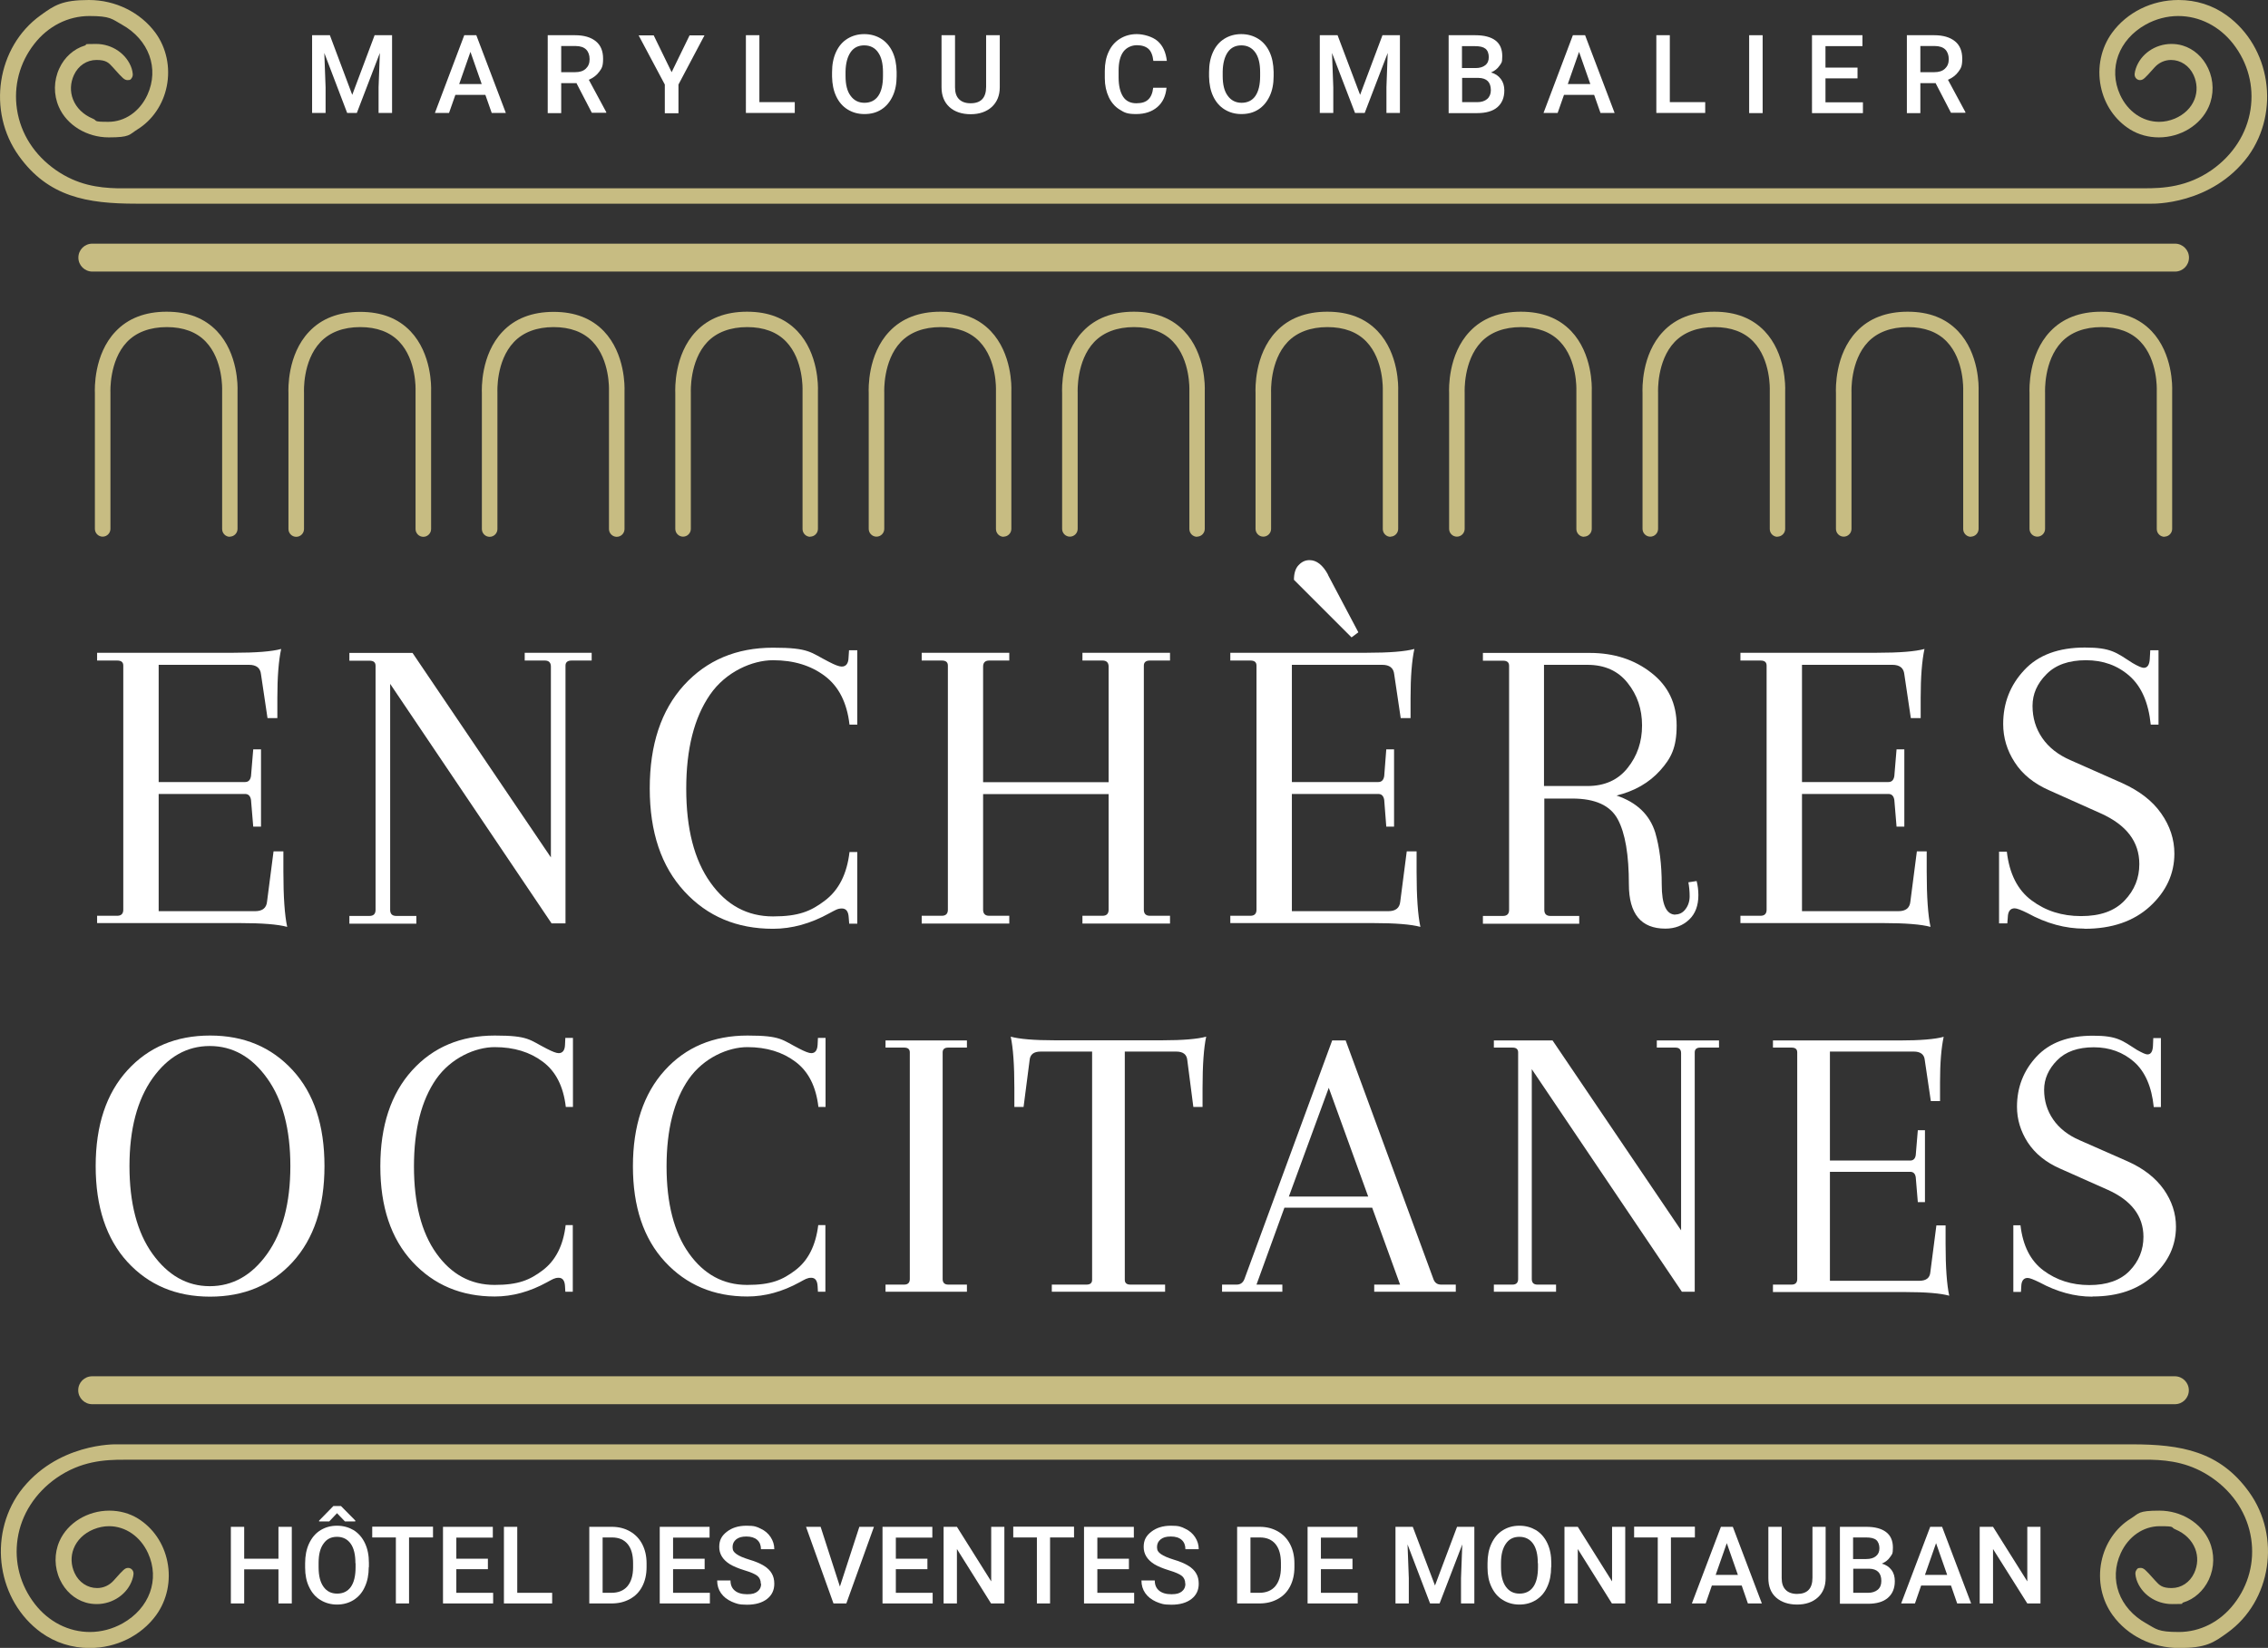 <?xml version="1.0" encoding="UTF-8"?>
<svg xmlns="http://www.w3.org/2000/svg" version="1.1" viewBox="0 0 1429.4 1038.8">
  <rect x="0" y="0" width="1429.4" height="1038.8" fill="#333333" stroke="none"/>
  <defs>
    <style>
      .cls-1 {
        fill: #fff;
      }

      .cls-2 {
        fill: #c7bc82;
      }
    </style>
  </defs>
  <!-- Generator: Adobe Illustrator 28.7.3, SVG Export Plug-In . SVG Version: 1.2.0 Build 164)  -->
  <g>
    <g id="Calque_2">
      <g id="Logo_enchères_occitanes">
        <path class="cls-1" d="M61.2,582.2v-4.9h12.7c2.5,0,3.8-1.3,3.8-3.8v-153.9c0-2.2-1.3-3.2-3.8-3.2h-12.7v-4.9h85.9c14.3,0,24.3-.8,30.1-2.4-1.6,7.4-2.4,17.7-2.4,30.9v12.7h-6.2l-4.1-27.6c-.4-4-2.9-6-7.6-6h-56.9v73.9h54.4c2.2,0,3.4-1.3,3.8-3.8l1.4-16.8h4.9v48.7h-4.9l-1.4-16.8c-.4-2.5-1.6-3.8-3.8-3.8h-54.4v73.9h60.7c4.7,0,7.2-2,7.6-6l4.1-31.7h6.2v12.7c0,15.9.8,27.5,2.4,34.9-5.8-1.6-15.8-2.4-30.1-2.4H61.2Z"/>
        <path class="cls-1" d="M347.7,582.2l-101.8-151.1v142.5c0,2.5,1.3,3.8,3.8,3.8h12.7v4.9h-42.2v-4.9h12.7c2.5,0,3.8-1.3,3.8-3.8v-153.9c0-2.2-1.3-3.2-3.8-3.2h-12.7v-4.9h39.8l87.2,128.9v-120.3c0-2.5-1.3-3.8-3.8-3.8h-12.7v-4.9h42.2v4.9h-12.7c-2.5,0-3.8,1.1-3.8,3.2v162.5h-8.7Z"/>
        <path class="cls-1" d="M535.2,582.2l-.3-3.8c-.2-3.8-1.6-5.7-4.3-5.7s-4.1,1-7.9,3c-11.7,6.5-23.6,9.8-35.5,9.8-22.8,0-41.4-7.8-55.9-23.6-14.5-15.7-21.8-37.3-21.8-64.9s7.2-49.2,21.5-65c14.4-15.8,33.1-23.7,56.2-23.7s23.5,3,35.2,8.9c3.8,2,6.5,3,8.1,3,2.7,0,4.2-1.9,4.3-5.7l.3-4.6h5.2v46.9h-4.9c-1.6-13.9-6.8-24.1-15.6-30.7-8.8-6.6-19.6-9.9-32.6-9.9s-29.7,7.2-39.7,21.7-15,34.2-15,59.3,5,44.8,15.2,59.1c10.1,14.3,23.3,21.4,39.5,21.4s23.9-3.3,32.6-9.9c8.8-6.6,14-16.8,15.6-30.7h4.9v45.2h-5.2Z"/>
        <path class="cls-1" d="M698.7,573.5v-72.9h-79.1v72.9c0,2.5,1.3,3.8,3.8,3.8h12.7v4.9h-55.2v-4.9h12.7c2.5,0,3.8-1.3,3.8-3.8v-153.9c0-2.2-1.3-3.2-3.8-3.2h-12.7v-4.9h55.2v4.9h-12.7c-2.5,0-3.8,1.3-3.8,3.8v72.9h79.1v-72.9c0-2.5-1.3-3.8-3.8-3.8h-12.7v-4.9h55.2v4.9h-12.7c-2.5,0-3.8,1.1-3.8,3.2v153.9c0,2.5,1.3,3.8,3.8,3.8h12.7v4.9h-55.2v-4.9h12.7c2.5,0,3.8-1.3,3.8-3.8Z"/>
        <path class="cls-1" d="M775.4,582.2v-4.9h12.7c2.5,0,3.8-1.3,3.8-3.8v-153.9c0-2.2-1.3-3.2-3.8-3.2h-12.7v-4.9h85.9c14.3,0,24.3-.8,30.1-2.4-1.6,7.4-2.4,17.7-2.4,30.9v12.7h-6.2l-4.1-27.6c-.4-4-2.9-6-7.6-6h-56.9v73.9h54.4c2.2,0,3.4-1.3,3.8-3.8l1.3-16.8h4.9v48.7h-4.9l-1.3-16.8c-.4-2.5-1.6-3.8-3.8-3.8h-54.4v73.9h60.7c4.7,0,7.2-2,7.6-6l4.1-31.7h6.2v12.7c0,15.9.8,27.5,2.4,34.9-5.8-1.6-15.8-2.4-30.1-2.4h-89.7,0ZM836.9,362.3l19.2,36.3-4.3,3.2-36.3-36.3c0-4.1,1-7.3,3-9.3,2-2.1,4.2-3.1,6.8-3.1,4.5,0,8.4,3.1,11.7,9.2h0Z"/>
        <path class="cls-1" d="M1055.7,576.5c2.7,0,4.9-1.1,6.6-3.4,1.7-2.2,2.6-5,2.6-8.1s-.3-6.1-.8-8.8l5.2-.8c.7,2.7,1.1,5.7,1.1,8.9,0,6.5-1.9,11.7-5.8,15.4s-8.9,5.7-15,5.7c-15.3,0-23-9.3-23-27.9s-2.3-32.3-7-41c-4.7-8.8-14.3-13.1-28.7-13.1h-17.6v70.2c0,2.5,1.3,3.8,3.8,3.8h18.2v4.9h-60.7v-4.9h12.7c2.5,0,3.8-1.3,3.8-3.8v-153.9c0-2.2-1.3-3.2-3.8-3.2h-12.7v-4.9h67.4c15.2,0,28.1,4.2,38.7,12.5,10.7,8.3,16,19.4,16,33.3s-3.5,20.6-10.4,28.3c-6.9,7.7-16.1,13-27.5,15.8,12.8,4.3,20.9,12.1,24.4,23.3,2.7,9.2,4.1,20.1,4.1,32.8s2.9,19,8.7,19h0ZM1000.5,419.1h-27.4v76.4h27.4c10.8,0,19.3-3.8,25.3-11.4,6.1-7.6,9.1-16.5,9.1-26.8s-3-19.2-9.1-26.8c-6-7.6-14.5-11.4-25.3-11.4h0Z"/>
        <path class="cls-1" d="M1096.9,582.2v-4.9h12.7c2.5,0,3.8-1.3,3.8-3.8v-153.9c0-2.2-1.3-3.2-3.8-3.2h-12.7v-4.9h85.9c14.3,0,24.3-.8,30.1-2.4-1.6,7.4-2.4,17.7-2.4,30.9v12.7h-6.2l-4.1-27.6c-.4-4-2.9-6-7.6-6h-56.9v73.9h54.4c2.2,0,3.4-1.3,3.8-3.8l1.4-16.8h4.9v48.7h-4.9l-1.4-16.8c-.4-2.5-1.6-3.8-3.8-3.8h-54.4v73.9h60.7c4.7,0,7.2-2,7.6-6l4.1-31.7h6.2v12.7c0,15.9.8,27.5,2.4,34.9-5.8-1.6-15.8-2.4-30.1-2.4h-89.7Z"/>
        <path class="cls-1" d="M1313.6,585.4c-11.9,0-23.8-3.2-35.8-9.8-4-2-6.7-3-8.1-3-2.7,0-4.2,1.9-4.3,5.7l-.3,3.8h-5.2v-45.2h4.9c1.6,13.9,6.8,24.2,15.6,30.7,8.8,6.6,19.1,9.9,31.2,9.9s21.1-3.2,27.4-9.8,9.3-14.2,9.3-23c0-14.1-8.1-24.7-24.4-32l-32.2-14.4c-9.8-4.3-17.1-10.2-21.9-17.7-4.9-7.5-7.3-15.6-7.3-24.2,0-13.2,4.4-24.5,13.3-34,8.8-9.5,21.6-14.2,38.2-14.2s19.8,3.2,30.1,9.8c3.4,2,5.8,3,7,3,2.3,0,3.6-1.9,3.8-5.7l.3-5.4h5.2v46.9h-4.9c-1.4-13.9-5.9-24.1-13.4-30.7s-16.6-9.9-27.4-9.9-19.1,2.9-24.9,8.8c-5.9,5.9-8.8,12.5-8.8,20s2,14.2,6.1,20.2,10.1,10.7,18,14.1l32.5,14.4c10.8,4.9,19,11.2,24.5,19.1,5.5,7.8,8.3,16.3,8.3,25.3,0,12.8-5.2,23.9-15.4,33.3-10.3,9.4-24,14.1-41.2,14.1h0Z"/>
        <path class="cls-1" d="M80.3,795.5c-13.3-14.6-20-34.7-20-60.4s6.7-45.8,20-60.4c13.3-14.6,30.7-21.9,52.1-21.9s38.7,7.3,52.1,21.9,20,34.7,20,60.4-6.7,45.8-20,60.4-30.7,21.9-52.1,21.9-38.7-7.3-52.1-21.9ZM96.1,679.8c-9.6,13.6-14.5,32-14.5,55.3s4.8,41.8,14.5,55.3,21.7,20.4,36.1,20.4,26.5-6.8,36.2-20.4c9.7-13.6,14.6-32,14.6-55.3s-4.9-41.8-14.6-55.3c-9.7-13.6-21.8-20.4-36.2-20.4s-26.4,6.8-36.1,20.4Z"/>
        <path class="cls-1" d="M356.3,814.3l-.2-3.5c-.2-3.5-1.5-5.3-4-5.3s-3.8.9-7.3,2.8c-10.9,6-21.9,9-33,9-21.1,0-38.4-7.3-51.9-21.9s-20.2-34.7-20.2-60.2,6.7-45.7,20-60.4,30.7-22,52.2-22,21.8,2.8,32.7,8.3c3.5,1.8,6,2.8,7.5,2.8,2.5,0,3.9-1.8,4-5.3l.2-4.3h4.8v43.5h-4.5c-1.5-12.9-6.3-22.4-14.5-28.5-8.1-6.1-18.2-9.2-30.3-9.2s-27.5,6.7-36.9,20.1c-9.3,13.4-14,31.8-14,55.1s4.7,41.6,14.1,54.8c9.4,13.2,21.6,19.9,36.7,19.9s22.2-3.1,30.3-9.2c8.1-6.1,13-15.6,14.5-28.5h4.5v42h-4.8,0Z"/>
        <path class="cls-1" d="M515.5,814.3l-.2-3.5c-.2-3.5-1.5-5.3-4-5.3s-3.8.9-7.3,2.8c-10.9,6-21.9,9-33,9-21.1,0-38.4-7.3-51.9-21.9s-20.2-34.7-20.2-60.2,6.7-45.7,20-60.4,30.7-22,52.2-22,21.8,2.8,32.7,8.3c3.5,1.8,6,2.8,7.5,2.8,2.5,0,3.8-1.8,4-5.3l.2-4.3h4.8v43.5h-4.5c-1.5-12.9-6.3-22.4-14.5-28.5-8.1-6.1-18.2-9.2-30.3-9.2s-27.5,6.7-36.9,20.1c-9.3,13.4-14,31.8-14,55.1s4.7,41.6,14.1,54.8c9.4,13.2,21.6,19.9,36.7,19.9s22.2-3.1,30.3-9.2c8.1-6.1,12.9-15.6,14.5-28.5h4.5v42h-4.8,0Z"/>
        <path class="cls-1" d="M573.4,806.3v-142.9c0-2-1.2-3-3.5-3h-11.8v-4.5h51.3v4.5h-11.8c-2.3,0-3.5,1-3.5,3v142.9c0,2.3,1.2,3.5,3.5,3.5h11.8v4.5h-51.3v-4.5h11.8c2.3,0,3.5-1.2,3.5-3.5Z"/>
        <path class="cls-1" d="M708.9,662.9v143.9c0,2,1.2,3,3.5,3h21.9v4.5h-71.4v-4.5h21.9c2.3,0,3.5-1,3.5-3v-143.9h-32.4c-4.4,0-6.7,1.8-7,5.5l-3.8,29.4h-5.8v-11.8c0-14.8-.8-25.6-2.3-32.5,5.4,1.5,14.7,2.3,27.9,2.3h67.4c13.2,0,22.5-.8,27.9-2.3-1.5,6.9-2.3,17.7-2.3,32.5v11.8h-5.8l-3.8-29.4c-.3-3.7-2.7-5.5-7-5.5h-32.5Z"/>
        <path class="cls-1" d="M917.7,814.3h-51.6v-4.5h16.3l-17.6-48.5h-55.3l-17.6,48.5h16.3v4.5h-38v-4.5h9.3c2.3,0,3.9-1.2,4.8-3.5l55.3-150.4h8.5l55.3,150.4c.8,2.3,2.4,3.5,4.8,3.5h9.3v4.5h0ZM837.5,685.6l-25.2,68.7h50l-24.9-68.7h0Z"/>
        <path class="cls-1" d="M1060,814.3l-94.6-140.3v132.3c0,2.3,1.2,3.5,3.5,3.5h11.8v4.5h-39.2v-4.5h11.8c2.3,0,3.5-1.2,3.5-3.5v-142.9c0-2-1.2-3-3.5-3h-11.8v-4.5h37l81,119.7v-111.7c0-2.3-1.2-3.5-3.5-3.5h-11.8v-4.5h39.2v4.5h-11.8c-2.3,0-3.5,1-3.5,3v150.9h-8.1Z"/>
        <path class="cls-1" d="M1117.4,814.3v-4.5h11.8c2.3,0,3.5-1.2,3.5-3.5v-142.9c0-2-1.2-3-3.5-3h-11.8v-4.5h79.7c13.2,0,22.6-.8,27.9-2.3-1.5,6.9-2.3,16.4-2.3,28.7v11.8h-5.8l-3.8-25.7c-.3-3.7-2.7-5.5-7-5.5h-52.8v68.7h50.6c2,0,3.2-1.2,3.5-3.5l1.3-15.6h4.5v45.3h-4.5l-1.3-15.6c-.3-2.3-1.5-3.5-3.5-3.5h-50.6v68.7h56.3c4.4,0,6.7-1.8,7-5.5l3.8-29.4h5.8v11.8c0,14.8.8,25.6,2.3,32.5-5.4-1.5-14.7-2.3-27.9-2.3h-83.3Z"/>
        <path class="cls-1" d="M1318.6,817.4c-11.1,0-22.1-3-33.2-9-3.7-1.8-6.2-2.8-7.5-2.8-2.5,0-3.9,1.8-4,5.3l-.2,3.5h-4.8v-42h4.5c1.5,12.9,6.3,22.4,14.5,28.5s17.8,9.2,28.9,9.2,19.6-3,25.4-9,8.7-13.2,8.7-21.4c0-13.1-7.6-23-22.6-29.7l-29.9-13.3c-9.1-4-15.8-9.5-20.4-16.5-4.5-7-6.8-14.5-6.8-22.5,0-12.2,4.1-22.8,12.3-31.6s20-13.2,35.5-13.2,18.4,3,27.9,9c3.2,1.8,5.4,2.8,6.5,2.8,2.2,0,3.3-1.8,3.5-5.3l.2-5h4.8v43.5h-4.5c-1.3-12.9-5.5-22.4-12.4-28.5-7-6.1-15.4-9.2-25.4-9.2s-17.7,2.7-23.1,8.2c-5.4,5.5-8.2,11.7-8.2,18.6s1.9,13.2,5.7,18.7c3.8,5.5,9.3,9.9,16.7,13.1l30.2,13.3c10.1,4.5,17.6,10.4,22.8,17.7,5.1,7.3,7.7,15.1,7.7,23.5,0,11.9-4.8,22.2-14.3,30.9-9.6,8.7-22.3,13.1-38.2,13.1h0Z"/>
        <path class="cls-1" d="M207.9,22.2l14.1,37.6,14.1-37.6h11v49h-8.5v-16.2l.8-21.6-14.5,37.8h-6.1l-14.4-37.8.8,21.6v16.2h-8.5V22.2h11.1Z"/>
        <path class="cls-1" d="M306,59.8h-19l-4,11.4h-8.9l18.5-49h7.6l18.6,49h-8.9l-4-11.4h0ZM289.4,53h14.2l-7.1-20.3-7.1,20.3h0Z"/>
        <path class="cls-1" d="M363.2,52.4h-9.5v18.9h-8.5V22.2h17.2c5.7,0,10,1.3,13.1,3.8s4.6,6.2,4.6,11-.8,6-2.4,8.2c-1.6,2.2-3.8,3.9-6.6,5.1l11,20.4v.4h-9.1l-9.8-18.9h0ZM353.7,45.5h8.8c2.9,0,5.1-.7,6.7-2.2s2.4-3.4,2.4-6-.8-4.7-2.2-6.1-3.7-2.2-6.7-2.2h-9v16.4Z"/>
        <path class="cls-1" d="M423.3,45.5l11.3-23.2h9.4l-16.4,31v18.1h-8.6v-18.1l-16.5-31h9.5l11.3,23.2h0Z"/>
        <path class="cls-1" d="M478.6,64.4h22.3v6.8h-30.8V22.2h8.5v42.2h0Z"/>
        <path class="cls-1" d="M565.1,48c0,4.8-.8,9-2.5,12.6s-4,6.4-7.1,8.4-6.6,2.9-10.7,2.9-7.5-1-10.6-2.9-5.5-4.7-7.2-8.3-2.5-7.7-2.6-12.4v-2.8c0-4.8.8-9,2.5-12.7s4.1-6.5,7.2-8.4c3.1-1.9,6.6-2.9,10.6-2.9s7.5,1,10.6,2.9c3.1,1.9,5.5,4.7,7.2,8.3,1.7,3.6,2.5,7.8,2.6,12.6v2.7h0ZM556.5,45.5c0-5.4-1-9.6-3.1-12.5-2-2.9-5-4.4-8.7-4.4s-6.6,1.4-8.6,4.3-3.1,7-3.2,12.2v2.8c0,5.4,1,9.6,3.2,12.5,2.1,2.9,5,4.4,8.7,4.4s6.7-1.4,8.7-4.3,3-7.1,3-12.6v-2.6h0Z"/>
        <path class="cls-1" d="M630.1,22.2v32.8c0,5.2-1.7,9.3-5,12.4-3.3,3-7.8,4.6-13.3,4.6s-10.1-1.5-13.4-4.5c-3.3-3-5-7.2-5-12.5V22.2h8.5v32.8c0,3.3.8,5.8,2.5,7.5,1.7,1.7,4.1,2.6,7.3,2.6,6.6,0,9.8-3.5,9.8-10.4V22.2h8.5Z"/>
        <path class="cls-1" d="M735.2,55.3c-.5,5.2-2.4,9.3-5.8,12.2-3.4,2.9-7.8,4.4-13.4,4.4s-7.3-.9-10.3-2.8c-3-1.8-5.3-4.5-6.9-7.9s-2.5-7.4-2.5-11.9v-4.6c0-4.6.8-8.7,2.5-12.2,1.6-3.5,4-6.2,7.1-8.1s6.6-2.9,10.6-2.9,9.8,1.5,13.1,4.4,5.2,7.1,5.8,12.5h-8.5c-.4-3.5-1.4-6.1-3.1-7.6s-4.1-2.3-7.3-2.3-6.5,1.4-8.5,4.1c-2,2.7-3,6.7-3,11.9v4.3c0,5.3,1,9.3,2.8,12.1s4.7,4.2,8.3,4.2,5.9-.8,7.5-2.3c1.7-1.5,2.8-4,3.2-7.5h8.5,0Z"/>
        <path class="cls-1" d="M802.7,48c0,4.8-.8,9-2.5,12.6s-4,6.4-7.1,8.4-6.6,2.9-10.7,2.9-7.5-1-10.6-2.9-5.5-4.7-7.2-8.3-2.5-7.7-2.6-12.4v-2.8c0-4.8.8-9,2.5-12.7,1.7-3.7,4.1-6.5,7.2-8.4,3.1-1.9,6.6-2.9,10.6-2.9s7.5,1,10.6,2.9c3.1,1.9,5.5,4.7,7.2,8.3,1.7,3.6,2.5,7.8,2.6,12.6v2.7h0ZM794.2,45.5c0-5.4-1-9.6-3.1-12.5-2.1-2.9-5-4.4-8.7-4.4s-6.6,1.4-8.6,4.3-3.1,7-3.2,12.2v2.8c0,5.4,1,9.6,3.2,12.5,2.1,2.9,5,4.4,8.7,4.4s6.7-1.4,8.7-4.3,3-7.1,3-12.6v-2.6h0Z"/>
        <path class="cls-1" d="M843,22.2l14.2,37.6,14.1-37.6h11v49h-8.5v-16.2l.8-21.6-14.5,37.8h-6.1l-14.5-37.8.8,21.6v16.2h-8.5V22.2h11,0Z"/>
        <path class="cls-1" d="M913,71.3V22.2h16.8c5.5,0,9.8,1.1,12.7,3.3,2.9,2.2,4.3,5.5,4.3,9.9s-.6,4.3-1.8,6.1-3,3.2-5.3,4.2c2.7.7,4.7,2.1,6.2,4.1s2.2,4.4,2.2,7.2c0,4.6-1.5,8.1-4.4,10.6s-7.2,3.7-12.7,3.7h-17.9ZM921.5,42.9h8.4c2.7,0,4.7-.6,6.2-1.8,1.5-1.2,2.2-2.9,2.2-5.1s-.7-4.2-2.1-5.3-3.5-1.6-6.5-1.6h-8.3v13.8h0ZM921.5,49.1v15.3h9.5c2.7,0,4.8-.7,6.3-2,1.5-1.3,2.3-3.2,2.3-5.5,0-5.1-2.6-7.7-7.8-7.8h-10.2Z"/>
        <path class="cls-1" d="M1004.7,59.8h-19l-4,11.4h-8.9l18.5-49h7.7l18.6,49h-8.9l-4-11.4h0ZM988.1,53h14.2l-7.1-20.3-7.1,20.3Z"/>
        <path class="cls-1" d="M1052.4,64.4h22.3v6.8h-30.8V22.2h8.5v42.2Z"/>
        <path class="cls-1" d="M1110.9,71.3h-8.5V22.2h8.5v49h0Z"/>
        <path class="cls-1" d="M1170.7,49.4h-20.2v15.1h23.6v6.8h-32.1V22.2h31.8v6.9h-23.3v13.5h20.2v6.7h0Z"/>
        <path class="cls-1" d="M1219.8,52.4h-9.5v18.9h-8.5V22.2h17.2c5.7,0,10,1.3,13.1,3.8s4.6,6.2,4.6,11-.8,6-2.4,8.2-3.8,3.9-6.6,5.1l11,20.4v.4h-9.1l-9.8-18.9h0ZM1210.3,45.5h8.8c2.9,0,5.1-.7,6.7-2.2s2.4-3.4,2.4-6-.8-4.7-2.2-6.1-3.7-2.2-6.7-2.2h-9v16.4h0Z"/>
        <path class="cls-1" d="M183.9,1010.8h-8.4v-21.5h-21.6v21.5h-8.4v-48.3h8.4v20.1h21.6v-20.1h8.4v48.3Z"/>
        <path class="cls-1" d="M232.4,987.9c0,4.7-.8,8.9-2.5,12.5-1.6,3.6-4,6.3-7,8.2-3,1.9-6.6,2.9-10.5,2.9s-7.4-1-10.5-2.9c-3.1-1.9-5.4-4.6-7.1-8.2-1.7-3.5-2.5-7.6-2.5-12.2v-2.7c0-4.7.8-8.9,2.5-12.5,1.7-3.6,4-6.4,7.1-8.3,3-1.9,6.5-2.9,10.5-2.9s7.4,1,10.5,2.8c3,1.9,5.4,4.6,7.1,8.2s2.5,7.7,2.5,12.4v2.7h0ZM224,985.4c0-5.4-1-9.5-3-12.3s-4.9-4.3-8.6-4.3-6.5,1.4-8.5,4.3c-2.1,2.8-3.1,6.9-3.1,12.1v2.8c0,5.3,1,9.4,3.1,12.3s4.9,4.3,8.6,4.3,6.6-1.4,8.6-4.2,3-7,3-12.4v-2.5h0ZM223.9,958.7v.4h-6.5s-5-5.2-5-5.2l-4.9,5.2h-6.4v-.5l9-9.2h4.8l9.1,9.2h0Z"/>
        <path class="cls-1" d="M272.9,969.2h-15.1v41.6h-8.3v-41.6h-14.9v-6.8h38.3v6.8h0Z"/>
        <path class="cls-1" d="M307.5,989.2h-19.9v14.9h23.2v6.7h-31.6v-48.3h31.4v6.8h-23v13.3h19.9v6.6h0Z"/>
        <path class="cls-1" d="M326,1004.1h22v6.7h-30.4v-48.3h8.4v41.6h0Z"/>
        <path class="cls-1" d="M371.4,1010.8v-48.3h14.3c4.3,0,8.1,1,11.4,2.9,3.3,1.9,5.9,4.6,7.7,8.1,1.8,3.5,2.7,7.5,2.7,12v2.4c0,4.6-.9,8.6-2.7,12.1-1.8,3.5-4.4,6.2-7.8,8-3.4,1.9-7.2,2.8-11.6,2.8h-13.9ZM379.8,969.2v34.9h5.5c4.4,0,7.8-1.4,10.1-4.1s3.6-6.7,3.6-11.9v-2.7c0-5.2-1.1-9.2-3.4-12s-5.6-4.2-9.9-4.2h-5.9,0Z"/>
        <path class="cls-1" d="M444.1,989.2h-19.9v14.9h23.2v6.7h-31.6v-48.3h31.4v6.8h-23v13.3h19.9v6.6h0Z"/>
        <path class="cls-1" d="M479.5,998.3c0-2.1-.8-3.8-2.2-4.9-1.5-1.2-4.2-2.3-8.1-3.5-3.9-1.2-7-2.5-9.3-3.9-4.4-2.8-6.6-6.4-6.6-10.8s1.6-7.1,4.8-9.6c3.2-2.5,7.3-3.8,12.4-3.8s6.4.6,9,1.9c2.6,1.2,4.7,3,6.2,5.3,1.5,2.3,2.3,4.8,2.3,7.6h-8.4c0-2.5-.8-4.5-2.4-5.9s-3.9-2.1-6.8-2.1-4.9.6-6.4,1.8c-1.5,1.2-2.3,2.8-2.3,4.9s.8,3.2,2.5,4.4c1.6,1.2,4.3,2.3,8.1,3.5,3.8,1.1,6.8,2.4,9.1,3.8s4,3.1,5,4.9c1.1,1.8,1.6,4,1.6,6.5,0,4-1.5,7.2-4.6,9.6s-7.3,3.6-12.6,3.6-6.7-.7-9.6-1.9c-2.9-1.3-5.2-3.1-6.8-5.4-1.6-2.3-2.4-4.9-2.4-8h8.4c0,2.8.9,4.9,2.7,6.4s4.4,2.3,7.8,2.3,5.1-.6,6.6-1.8c1.5-1.2,2.2-2.8,2.2-4.7h0Z"/>
        <path class="cls-1" d="M529.3,1000.3l12.3-37.8h9.2l-17.4,48.3h-8.1l-17.3-48.3h9.2l12.2,37.8h0Z"/>
        <path class="cls-1" d="M584.5,989.2h-19.9v14.9h23.2v6.7h-31.6v-48.3h31.4v6.8h-23v13.3h19.9v6.6h0Z"/>
        <path class="cls-1" d="M633,1010.8h-8.4l-21.5-34.3v34.3h-8.4v-48.3h8.4l21.6,34.4v-34.4h8.3v48.3Z"/>
        <path class="cls-1" d="M676.9,969.2h-15.1v41.6h-8.3v-41.6h-14.9v-6.8h38.3v6.8h0Z"/>
        <path class="cls-1" d="M711.5,989.2h-19.9v14.9h23.2v6.7h-31.6v-48.3h31.4v6.8h-23v13.3h19.9v6.6h0Z"/>
        <path class="cls-1" d="M747,998.3c0-2.1-.8-3.8-2.2-4.9-1.5-1.2-4.2-2.3-8.1-3.5-3.9-1.2-7-2.5-9.3-3.9-4.4-2.8-6.6-6.4-6.6-10.8s1.6-7.1,4.8-9.6c3.2-2.5,7.3-3.8,12.4-3.8s6.4.6,9,1.9c2.6,1.2,4.7,3,6.2,5.3,1.5,2.3,2.3,4.8,2.3,7.6h-8.4c0-2.5-.8-4.5-2.4-5.9s-3.8-2.1-6.8-2.1-4.9.6-6.4,1.8c-1.5,1.2-2.3,2.8-2.3,4.9s.8,3.2,2.5,4.4,4.3,2.3,8.1,3.5c3.8,1.1,6.8,2.4,9.1,3.8,2.3,1.4,4,3.1,5,4.9,1.1,1.8,1.6,4,1.6,6.5,0,4-1.5,7.2-4.6,9.6s-7.3,3.6-12.6,3.6-6.7-.7-9.7-1.9c-2.9-1.3-5.2-3.1-6.8-5.4-1.6-2.3-2.4-4.9-2.4-8h8.4c0,2.8.9,4.9,2.7,6.4s4.4,2.3,7.8,2.3,5.1-.6,6.6-1.8c1.5-1.2,2.2-2.8,2.2-4.7h0Z"/>
        <path class="cls-1" d="M779.7,1010.8v-48.3h14.3c4.3,0,8.1,1,11.4,2.9,3.3,1.9,5.9,4.6,7.7,8.1,1.8,3.5,2.7,7.5,2.7,12v2.4c0,4.6-.9,8.6-2.7,12.1-1.8,3.5-4.4,6.2-7.8,8-3.4,1.9-7.2,2.8-11.6,2.8h-13.9ZM788.1,969.2v34.9h5.5c4.4,0,7.8-1.4,10.1-4.1s3.6-6.7,3.6-11.9v-2.7c0-5.2-1.1-9.2-3.4-12-2.3-2.8-5.6-4.2-9.9-4.2h-5.9,0Z"/>
        <path class="cls-1" d="M852.4,989.2h-19.9v14.9h23.2v6.7h-31.6v-48.3h31.4v6.8h-23v13.3h19.9v6.6h0Z"/>
        <path class="cls-1" d="M890.4,962.5l14,37,13.9-37h10.9v48.3h-8.4v-15.9l.8-21.3-14.3,37.2h-6l-14.2-37.2.8,21.3v15.9h-8.4v-48.3h10.9Z"/>
        <path class="cls-1" d="M977.6,987.9c0,4.7-.8,8.9-2.5,12.5-1.6,3.6-4,6.3-7,8.2-3,1.9-6.5,2.9-10.5,2.9s-7.4-1-10.5-2.9-5.4-4.6-7.1-8.2c-1.7-3.5-2.5-7.6-2.5-12.2v-2.7c0-4.7.8-8.9,2.5-12.5,1.7-3.6,4-6.4,7.1-8.3,3-1.9,6.5-2.9,10.5-2.9s7.4,1,10.5,2.8c3,1.9,5.4,4.6,7.1,8.2s2.5,7.7,2.5,12.4v2.7h0ZM969.2,985.4c0-5.4-1-9.5-3-12.3s-4.9-4.3-8.6-4.3-6.5,1.4-8.5,4.3c-2,2.8-3.1,6.9-3.1,12.1v2.8c0,5.3,1,9.4,3.1,12.3,2.1,2.9,4.9,4.3,8.6,4.3s6.6-1.4,8.6-4.2,3-7,3-12.4v-2.5h0Z"/>
        <path class="cls-1" d="M1024.3,1010.8h-8.4l-21.5-34.3v34.3h-8.4v-48.3h8.4l21.6,34.4v-34.4h8.3v48.3Z"/>
        <path class="cls-1" d="M1068.2,969.2h-15.1v41.6h-8.3v-41.6h-14.9v-6.8h38.3v6.8h0Z"/>
        <path class="cls-1" d="M1097.6,999.5h-18.7l-3.9,11.3h-8.7l18.3-48.3h7.5l18.3,48.3h-8.8l-3.9-11.3h0ZM1081.3,992.8h14l-7-20-7,20h0Z"/>
        <path class="cls-1" d="M1150.6,962.5v32.3c0,5.1-1.6,9.2-4.9,12.2s-7.7,4.5-13.1,4.5-9.9-1.5-13.2-4.4-4.9-7.1-4.9-12.3v-32.3h8.4v32.3c0,3.2.8,5.7,2.5,7.4,1.6,1.7,4.1,2.6,7.2,2.6,6.5,0,9.7-3.4,9.7-10.2v-32.1h8.4,0Z"/>
        <path class="cls-1" d="M1159.6,1010.8v-48.3h16.6c5.5,0,9.6,1.1,12.5,3.3s4.3,5.5,4.3,9.8-.6,4.2-1.8,6c-1.2,1.8-2.9,3.1-5.2,4.1,2.6.7,4.6,2,6.1,4s2.1,4.3,2.1,7.1c0,4.5-1.5,8-4.4,10.5s-7.1,3.7-12.5,3.7h-17.6,0ZM1168,982.8h8.2c2.6,0,4.7-.6,6.1-1.8,1.5-1.2,2.2-2.9,2.2-5s-.7-4.1-2-5.2-3.5-1.6-6.4-1.6h-8.2v13.6h0ZM1168,989v15.1h9.3c2.6,0,4.7-.7,6.2-2,1.5-1.3,2.2-3.1,2.2-5.5,0-5-2.6-7.6-7.7-7.7h-10Z"/>
        <path class="cls-1" d="M1229.5,999.5h-18.7l-3.9,11.3h-8.7l18.3-48.3h7.5l18.3,48.3h-8.8l-3.9-11.3h0ZM1213.2,992.8h14l-7-20-7,20h0Z"/>
        <path class="cls-1" d="M1286.1,1010.8h-8.4l-21.6-34.3v34.3h-8.4v-48.3h8.4l21.6,34.4v-34.4h8.3v48.3h0Z"/>
        <path class="cls-2" d="M1370.8,171.2H58.2c-4.8,0-8.8-3.9-8.8-8.8s3.9-8.8,8.8-8.8h1312.6c4.8,0,8.8,3.9,8.8,8.8s-3.9,8.8-8.8,8.8h0Z"/>
        <path class="cls-2" d="M1370.7,885.2H58.1c-4.8,0-8.8-3.9-8.8-8.8s3.9-8.8,8.8-8.8h1312.6c4.8,0,8.8,3.9,8.8,8.8s-3.9,8.8-8.8,8.8Z"/>
        <path class="cls-2" d="M144.9,338.4c-2.7,0-4.9-2.2-4.9-4.9v-87.6c0-.2.7-19-10.3-30.5-5.8-6.1-14.1-9.2-24.6-9.2s-19.2,3.2-25.1,9.4c-11.3,11.9-10.4,31.5-10.4,31.7v86.1c0,2.7-2.2,4.9-4.9,4.9s-4.9-2.2-4.9-4.9v-85.7c-.1-2.3-.8-24.2,13-38.7,7.8-8.3,18.7-12.5,32.2-12.5s23.9,4.1,31.7,12.2c13.5,14.2,13.1,35.4,13,37.5v87.2c0,2.7-2.2,4.9-4.9,4.9h0Z"/>
        <path class="cls-2" d="M266.8,338.4c-2.7,0-4.9-2.2-4.9-4.9v-87.6c0-.2.7-19-10.3-30.5-5.8-6.1-14.1-9.2-24.6-9.2s-19.2,3.2-25.1,9.5c-11.3,12-10.3,31.4-10.3,31.6v86.2c0,2.7-2.2,4.9-4.9,4.9s-4.9-2.2-4.9-4.9v-85.7c-.1-2.3-.8-24.2,13-38.7,7.8-8.3,18.7-12.5,32.2-12.5s23.9,4.1,31.7,12.2c13.5,14.2,13.1,35.4,13,37.5v87.2c0,2.7-2.2,4.9-4.9,4.9h0Z"/>
        <path class="cls-2" d="M388.7,338.4c-2.7,0-4.9-2.2-4.9-4.9v-87.6c0-.2.7-19-10.3-30.5-5.8-6.1-14.1-9.2-24.6-9.2s-19.2,3.2-25.1,9.5c-11.3,12-10.3,31.4-10.3,31.6v86.2c0,2.7-2.2,4.9-4.9,4.9s-4.9-2.2-4.9-4.9v-85.7c-.1-2.3-.8-24.2,13-38.7,7.8-8.3,18.7-12.5,32.2-12.5s23.9,4.1,31.7,12.2c13.5,14.2,13.1,35.4,13,37.5v87.2c0,2.7-2.2,4.9-4.9,4.9h0Z"/>
        <path class="cls-2" d="M510.7,338.4c-2.7,0-4.9-2.2-4.9-4.9v-87.6c0-.2.7-19-10.3-30.5-5.8-6.1-14.1-9.2-24.6-9.2s-19.2,3.2-25.1,9.4c-11.3,11.9-10.4,31.5-10.4,31.7v86.1c0,2.7-2.2,4.9-4.9,4.9s-4.9-2.2-4.9-4.9v-85.7c-.1-2.3-.8-24.2,13-38.7,7.8-8.3,18.7-12.5,32.2-12.5s23.9,4.1,31.7,12.2c13.5,14.2,13.1,35.4,13,37.5v87.2c0,2.7-2.2,4.9-4.9,4.9h0Z"/>
        <path class="cls-2" d="M632.6,338.4c-2.7,0-4.9-2.2-4.9-4.9v-87.6c0-.2.7-19-10.3-30.5-5.8-6.1-14.1-9.2-24.6-9.2s-19.2,3.2-25.1,9.4c-11.3,11.9-10.4,31.5-10.4,31.7v86.1c0,2.7-2.2,4.9-4.9,4.9s-4.9-2.2-4.9-4.9v-85.7c-.1-2.3-.8-24.2,13-38.7,7.8-8.3,18.7-12.5,32.2-12.5s23.9,4.1,31.7,12.2c13.5,14.2,13.1,35.4,13,37.5v87.2c0,2.7-2.2,4.9-4.9,4.9h0Z"/>
        <path class="cls-2" d="M754.5,338.4c-2.7,0-4.9-2.2-4.9-4.9v-87.6c0-.2.7-19-10.3-30.5-5.8-6.1-14.1-9.2-24.6-9.2s-19.2,3.2-25.1,9.4c-11.3,11.9-10.4,31.5-10.4,31.7v86.1c0,2.7-2.2,4.9-4.9,4.9s-4.9-2.2-4.9-4.9v-85.7c-.1-2.3-.8-24.2,13-38.7,7.8-8.3,18.7-12.5,32.2-12.5s23.9,4.1,31.7,12.2c13.5,14.2,13.1,35.4,13,37.5v87.2c0,2.7-2.2,4.9-4.9,4.9h0Z"/>
        <path class="cls-2" d="M876.4,338.4c-2.7,0-4.9-2.2-4.9-4.9v-87.6c0-.2.7-19-10.3-30.5-5.8-6.1-14.1-9.2-24.6-9.2s-19.2,3.2-25.1,9.4c-11.3,11.9-10.4,31.5-10.4,31.7v86.1c0,2.7-2.2,4.9-4.9,4.9s-4.9-2.2-4.9-4.9v-85.7c-.1-2.3-.8-24.2,13-38.7,7.8-8.3,18.7-12.5,32.2-12.5s23.9,4.1,31.7,12.2c13.5,14.2,13.1,35.4,13,37.5v87.2c0,2.7-2.2,4.9-4.9,4.9h0Z"/>
        <path class="cls-2" d="M998.4,338.4c-2.7,0-4.9-2.2-4.9-4.9v-87.6c0-.2.7-19-10.3-30.5-5.8-6.1-14.1-9.2-24.6-9.2s-19.2,3.2-25.1,9.4c-11.3,11.9-10.4,31.5-10.4,31.7v86.1c0,2.7-2.2,4.9-4.9,4.9s-4.9-2.2-4.9-4.9v-85.7c-.1-2.3-.8-24.2,13-38.7,7.8-8.3,18.7-12.5,32.2-12.5s23.9,4.1,31.7,12.2c13.5,14.2,13.1,35.4,13,37.5v87.2c0,2.7-2.2,4.9-4.9,4.9h0Z"/>
        <path class="cls-2" d="M1120.3,338.4c-2.7,0-4.9-2.2-4.9-4.9v-87.6c0-.2.7-19-10.3-30.5-5.8-6.1-14.1-9.2-24.6-9.2s-19.2,3.2-25.1,9.4c-11.3,11.9-10.4,31.5-10.4,31.7v86.1c0,2.7-2.2,4.9-4.9,4.9s-4.9-2.2-4.9-4.9v-85.7c-.1-2.3-.8-24.2,13-38.7,7.8-8.3,18.7-12.5,32.2-12.5s23.9,4.1,31.7,12.2c13.5,14.2,13.1,35.4,13,37.5v87.2c0,2.7-2.2,4.9-4.9,4.9h0Z"/>
        <path class="cls-2" d="M1242.2,338.4c-2.7,0-4.9-2.2-4.9-4.9v-87.6c0-.2.7-19-10.3-30.5-5.8-6.1-14.1-9.2-24.6-9.2s-19.2,3.2-25.1,9.4c-11.3,11.9-10.4,31.5-10.4,31.7v86.1c0,2.7-2.2,4.9-4.9,4.9s-4.9-2.2-4.9-4.9v-85.7c-.1-2.3-.8-24.2,13-38.7,7.8-8.3,18.7-12.5,32.2-12.5s23.9,4.1,31.7,12.2c13.5,14.2,13.1,35.4,13,37.5v87.2c0,2.7-2.2,4.9-4.9,4.9h0Z"/>
        <path class="cls-2" d="M1364.2,338.4c-2.7,0-4.9-2.2-4.9-4.9v-87.6c0-.2.7-19-10.3-30.5-5.8-6.1-14.1-9.2-24.6-9.2s-19.2,3.2-25.1,9.4c-11.3,11.9-10.4,31.5-10.4,31.7v86.1c0,2.7-2.2,4.9-4.9,4.9s-4.9-2.2-4.9-4.9v-85.7c-.1-2.3-.8-24.2,13-38.7,7.8-8.3,18.7-12.5,32.2-12.5s23.9,4.1,31.7,12.2c13.5,14.2,13.1,35.4,13,37.5v87.2c0,2.7-2.2,4.9-4.9,4.9h0Z"/>
        <path class="cls-2" d="M1403.4,9.7C1394.6,3.3,1384.1,0,1373,0,1356.1,0,1340.5,7.8,1331.1,20.7c-6.9,9.5-9.5,21.8-7.1,33.7,2.3,11.5,9,21.3,18.5,27.2,5.3,3.3,11.6,5,18.1,5,13.7,0,26.3-7.7,31.4-19.2,3.4-7.7,3.3-16.6-.3-24.3-3.3-7.1-9.1-12.3-16.1-14.4-2.3-.7-4.7-1-7.1-1-10.2,0-19.4,6.4-22.4,15.5-.8,2.6-1.2,4.5,0,6,.6.8,1.6,1.3,2.6,1.3,2.1,0,3.2-1.3,8.3-7l.9-1c2.7-3,6.4-4.7,10.4-4.7,6,0,11.5,3.6,14.2,9.5,2.3,5,2.5,10.4.6,15.3-2.1,5.4-6.6,9.7-12.5,12.2-3.2,1.3-6.5,2-9.8,2-10.4,0-19.8-6.5-24.6-17-7.6-16.6-.9-34.8,16.1-44.3,6.3-3.5,13.4-5.4,20.5-5.4,13.4,0,26,6.4,34.7,17.6,9.3,12,13.1,26.6,10.9,41.2-2.3,15.3-11.1,28.9-24.5,38.3-15.3,10.6-30.2,11.6-43.3,11.5h-60.4s-1214.8,0-1216.3,0c-12-.3-25.2-2.1-38.7-11.5-13.5-9.4-22.2-22.9-24.5-38.3-2.2-14.6,1.6-29.3,10.9-41.2,8.7-11.2,21.3-17.6,34.7-17.6s14.2,1.9,20.5,5.4c17.1,9.5,23.7,27.7,16.1,44.3-4.8,10.5-14.2,17-24.6,17s-6.6-.7-9.8-2c-6-2.5-10.4-6.8-12.5-12.2-1.9-4.9-1.7-10.3.6-15.3,2.7-5.9,8.1-9.5,14.2-9.5s7.7,1.7,10.4,4.7l.9,1c5.1,5.7,6.3,7,8.3,7s2-.5,2.6-1.3c1.1-1.5.7-3.4,0-6-3-9.1-12.2-15.5-22.4-15.5s-4.8.4-7.1,1c-7,2.1-12.9,7.4-16.1,14.4-3.6,7.7-3.7,16.6-.3,24.3,5,11.5,17.7,19.2,31.4,19.2s12.8-1.7,18.1-5c9.4-5.8,16.2-15.7,18.5-27.2,2.4-11.9-.2-24.2-7.1-33.7C88.5,7.8,72.8,0,56,0s-21.7,3.3-30.5,9.7C-2.1,29.6-8.3,70.2,11.9,98.3c18.5,25.8,42.9,30.1,73.9,30.1h1270.3s37.8,1.1,60.9-30.1c20.2-28.2,13.9-68.7-13.6-88.6h0Z"/>
        <path class="cls-2" d="M26,1029.2c8.8,6.3,19.3,9.7,30.5,9.7,16.8,0,32.5-7.8,41.9-20.7,6.9-9.5,9.5-21.8,7.1-33.7-2.3-11.5-9-21.3-18.5-27.2-5.3-3.3-11.6-5-18.1-5-13.7,0-26.3,7.7-31.4,19.2-3.4,7.7-3.3,16.6.3,24.3,3.3,7.1,9.1,12.3,16.1,14.4,2.3.7,4.7,1,7.1,1,10.2,0,19.4-6.4,22.4-15.5.8-2.6,1.2-4.5,0-6-.6-.8-1.6-1.3-2.6-1.3-2.1,0-3.2,1.3-8.3,7l-.9,1c-2.7,3-6.4,4.7-10.4,4.7-6,0-11.5-3.6-14.2-9.5-2.3-5-2.5-10.4-.6-15.3,2.1-5.4,6.5-9.7,12.5-12.2,3.2-1.3,6.5-2,9.8-2,10.4,0,19.8,6.5,24.6,17,7.6,16.6.9,34.8-16.1,44.3-6.3,3.5-13.4,5.4-20.5,5.4-13.4,0-26-6.4-34.7-17.6-9.3-12-13.1-26.6-10.9-41.2,2.3-15.3,11.1-28.9,24.5-38.3,15.3-10.6,30.1-11.6,43.3-11.5h60.4s1214.8,0,1216.3,0c12,.3,25.2,2.1,38.7,11.5,13.5,9.4,22.2,23,24.5,38.3,2.2,14.6-1.6,29.3-10.9,41.2-8.7,11.2-21.3,17.6-34.7,17.6s-14.2-1.9-20.5-5.4c-17.1-9.5-23.7-27.7-16.1-44.3,4.8-10.5,14.2-17,24.6-17s6.6.7,9.8,2c6,2.5,10.4,6.8,12.5,12.2,1.9,4.9,1.7,10.3-.6,15.3-2.7,5.9-8.2,9.5-14.2,9.5s-7.7-1.7-10.4-4.7l-.9-1c-5.1-5.7-6.3-7-8.3-7s-2,.5-2.6,1.3c-1.1,1.5-.7,3.4,0,6,3,9.2,12.2,15.5,22.4,15.5s4.8-.3,7.1-1c7-2.1,12.8-7.4,16.1-14.4,3.6-7.7,3.7-16.6.3-24.3-5.1-11.5-17.7-19.2-31.4-19.2s-12.8,1.7-18.1,5c-9.4,5.8-16.2,15.7-18.5,27.2-2.4,11.9.2,24.2,7.1,33.7,9.4,13,25,20.7,41.9,20.7s21.7-3.3,30.5-9.7c27.6-19.9,33.8-60.5,13.6-88.6-18.5-25.8-42.9-30.1-73.9-30.1H73.3s-37.8-1.1-60.9,30.1c-20.2,28.2-13.9,68.7,13.6,88.6h0Z"/>
      </g>
    </g>
  </g>
</svg>
